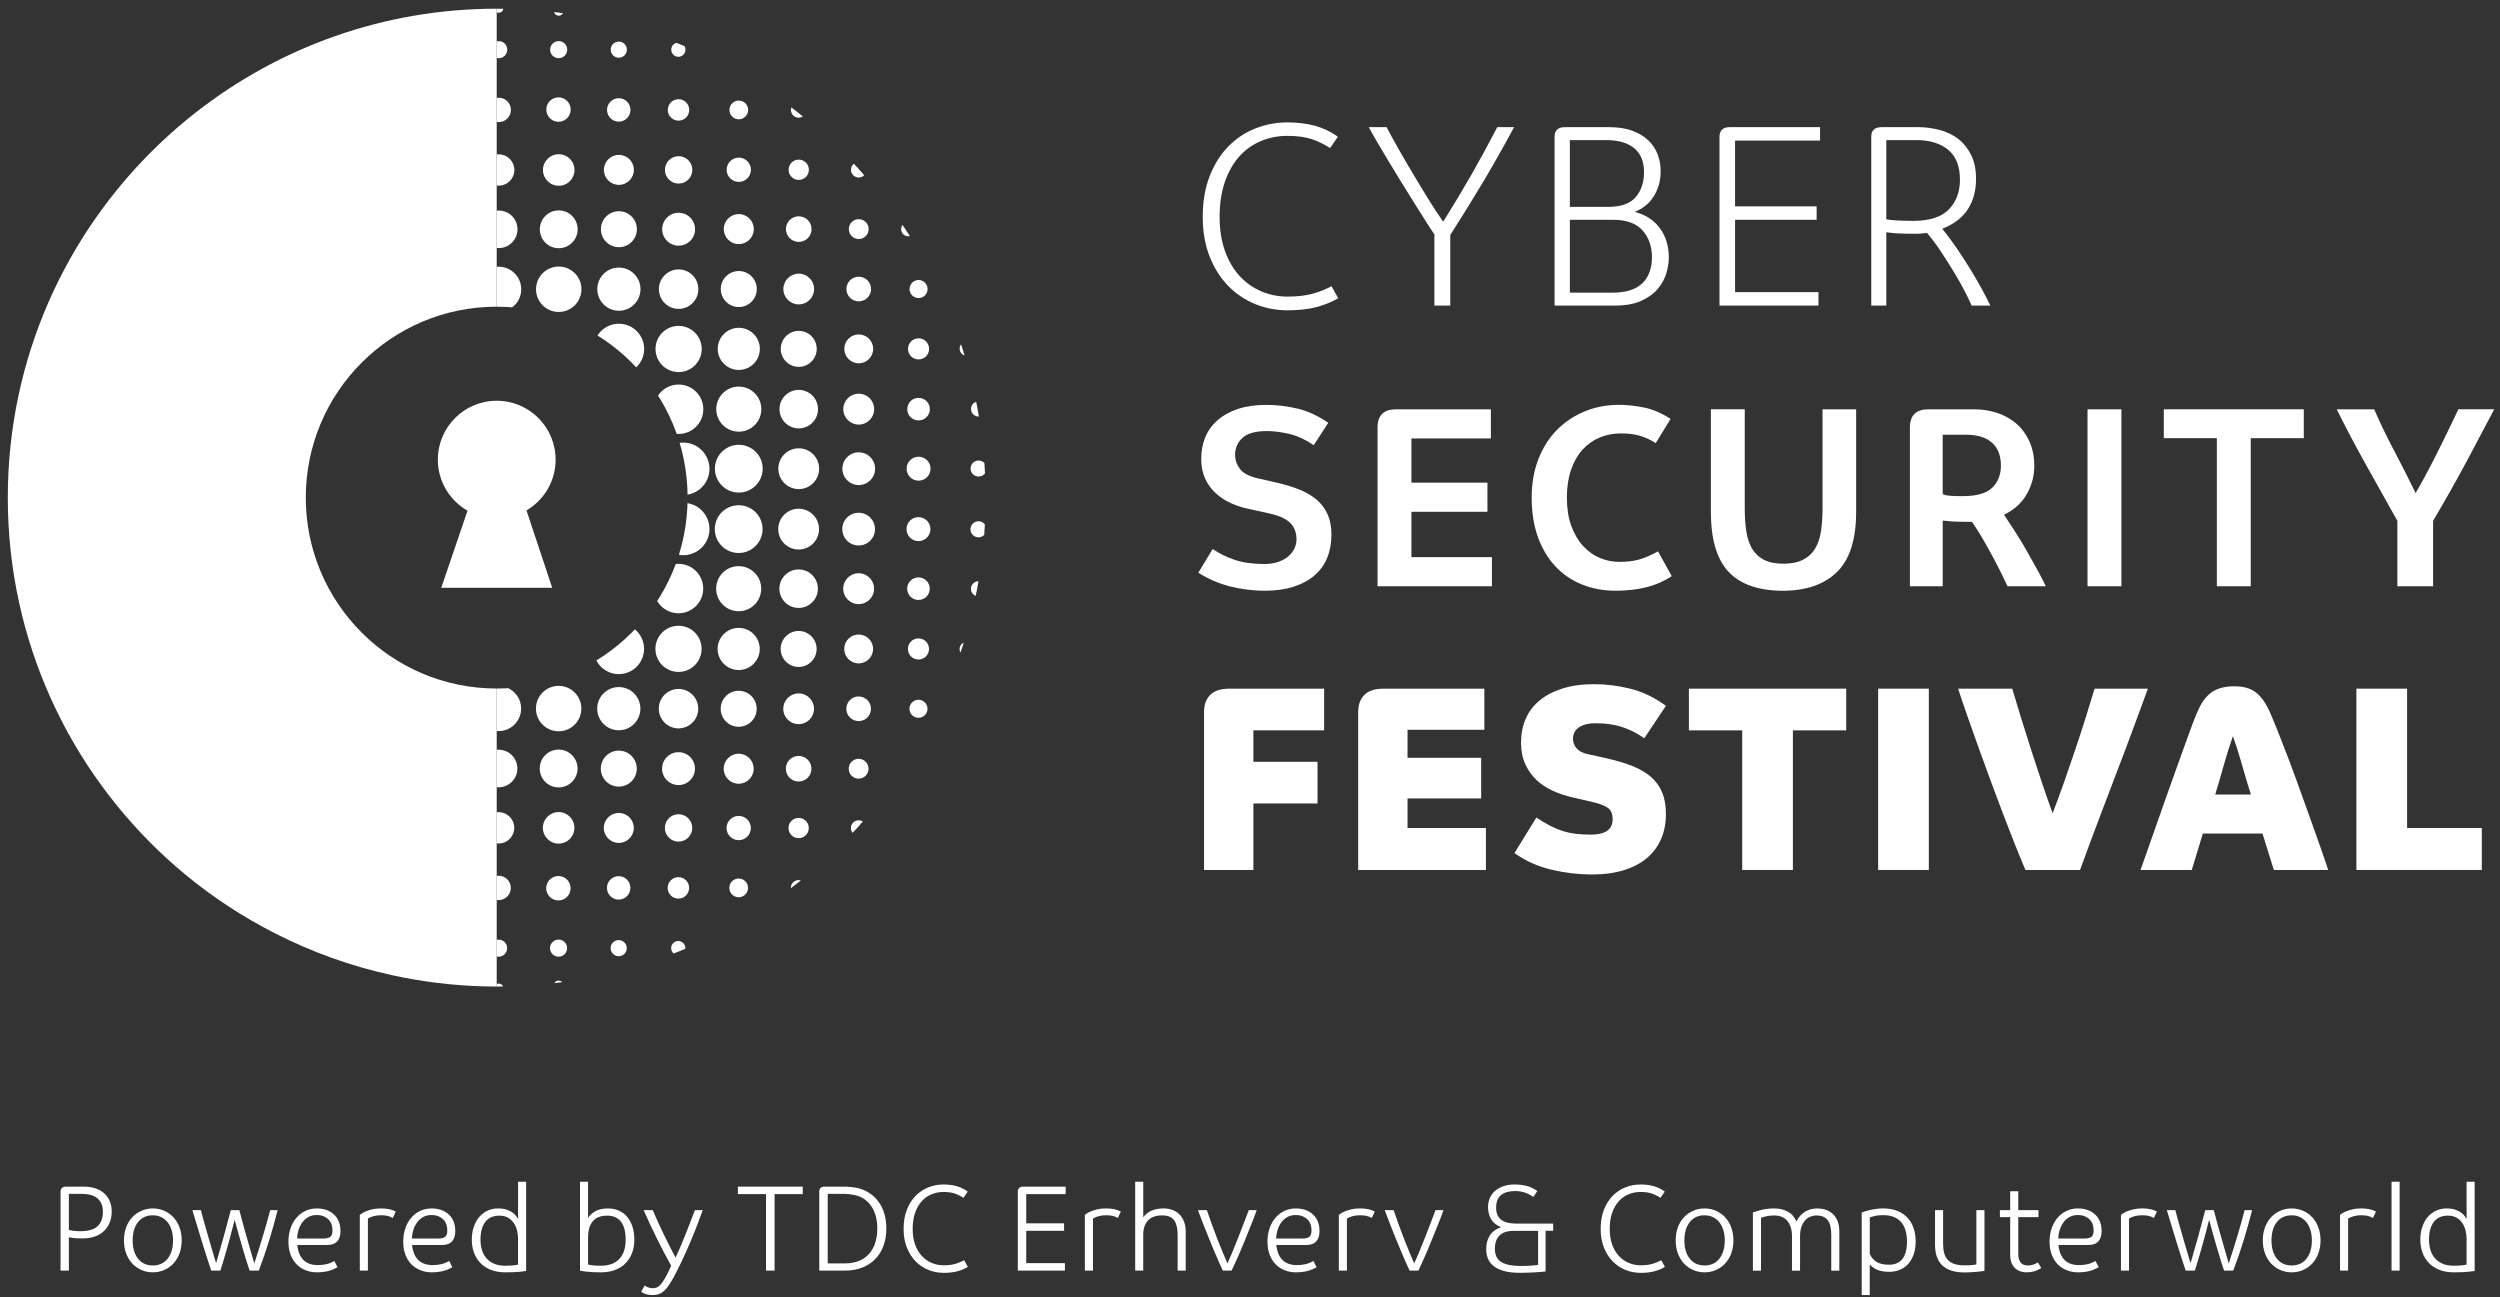 <?xml version="1.0" encoding="UTF-8"?>
<svg id="Layer_4" xmlns="http://www.w3.org/2000/svg" xmlns:xlink="http://www.w3.org/1999/xlink" version="1.1" viewBox="0 0 156.756 81.354">
  <rect x="0" y="0" width="156.756" height="81.354" fill="#333333" stroke="none"/>
  <!-- Generator: Adobe Illustrator 29.1.0, SVG Export Plug-In . SVG Version: 2.1.0 Build 142)  -->
  <defs>
    <style>
      .st0 {
        fill: none;
      }

      .st1 {
        fill: #fff;
      }

      .st2 {
        clip-path: url(#clippath);
      }
    </style>
    <clipPath id="clippath">
      <path class="st0" d="M53.838,10.589c-.33-.363-.668-.718-1.015-1.065-1.387-1.387-2.906-2.641-4.537-3.743-.408-.275-.822-.541-1.244-.797-.843-.512-1.712-.985-2.606-1.415-.447-.215-.899-.42-1.358-.614-1.047-.443-2.127-.822-3.23-1.148-1.311-.388-2.656-.697-4.035-.908-1.522-.232-3.081-.353-4.669-.353v18.685c6.611,0,11.971,5.36,11.971,11.971s-5.359,11.971-11.971,11.971v18.686c5.82,0,11.261-1.622,15.896-4.438.421-.256.836-.522,1.244-.797.815-.551,1.603-1.14,2.36-1.765,1.136-.937,2.202-1.954,3.192-3.043,4.948-5.444,7.964-12.676,7.964-20.613s-3.016-15.169-7.964-20.613Z"/>
    </clipPath>
  </defs>
  <g>
    <path class="st1" d="M80.726,7.675c-.703,0-1.382.129-2.021.383-.636.253-1.206.634-1.693,1.131-.486.497-.878,1.122-1.165,1.859-.288.738-.433,1.597-.433,2.552,0,.922.145,1.759.432,2.485.288.726.68,1.346,1.166,1.842.486.497,1.056.881,1.694,1.14.638.259,1.318.391,2.02.391.718,0,1.343-.071,1.858-.212.485-.133.931-.317,1.325-.546l-.418-.752c-.39.204-.794.363-1.204.474-.435.117-.961.176-1.561.176-.572,0-1.123-.111-1.638-.329-.516-.218-.973-.543-1.361-.964-.386-.42-.695-.947-.918-1.567-.223-.617-.336-1.337-.336-2.138,0-.834.113-1.578.336-2.212.223-.637.529-1.173.909-1.592.381-.42.837-.742,1.354-.956.515-.213,1.071-.321,1.653-.321.613,0,1.132.071,1.542.211.383.131.763.317,1.134.553l.488-.711c-.435-.31-.907-.538-1.406-.676-.525-.146-1.116-.221-1.757-.221Z"/>
    <path class="st1" d="M89.943,19.161h.993v-4.427l.013-.02c.729-1.138,1.433-2.276,2.092-3.382.645-1.084,1.282-2.213,1.894-3.359h-1.053c-.52,1.005-1.059,1.996-1.601,2.946-.555.97-1.135,1.937-1.723,2.874l-.066.105-.072-.101c-.246-.347-.528-.777-.838-1.278-.314-.506-.637-1.038-.961-1.582-.335-.563-.653-1.109-.944-1.624-.291-.513-.537-.963-.732-1.34h-1.119c.131.246.292.532.479.852.221.374.458.775.712,1.199.253.424.518.86.793,1.307.276.446.543.877.803,1.29.26.413.502.8.728,1.158.22.349.417.652.586.899l.014.021v4.461Z"/>
    <path class="st1" d="M97.474,19.161h3.773c.658,0,1.212-.098,1.646-.291.434-.193.783-.441,1.039-.739.254-.298.439-.628.546-.98.107-.357.162-.7.162-1.018,0-.3-.038-.597-.113-.881-.075-.283-.192-.551-.346-.796-.155-.244-.357-.466-.601-.658-.247-.192-.539-.343-.87-.45l-.199-.064.19-.089c.18-.085.358-.201.529-.344.169-.143.322-.321.455-.528.134-.207.241-.446.322-.708.08-.26.12-.561.12-.894,0-.352-.061-.698-.184-1.031-.123-.329-.314-.622-.569-.871-.254-.25-.589-.455-.997-.611-.408-.156-.905-.235-1.477-.235h-2.796c-.211,0-.365.052-.472.158-.106.106-.157.244-.157.421v10.609ZM101.099,18.35h-2.665v-4.568h2.714c.837,0,1.459.227,1.85.674.387.444.583,1.002.583,1.66,0,.715-.207,1.272-.613,1.657-.406.383-1.035.578-1.869.578ZM100.85,12.972h-2.416v-4.187h2.283c.743,0,1.33.167,1.74.498.416.335.627.842.627,1.504,0,.647-.177,1.177-.525,1.577-.352.404-.928.608-1.71.608Z"/>
    <path class="st1" d="M107.817,19.161h6.206v-.844h-5.23v-4.535h5.114v-.844h-5.114v-4.121h5.329v-.844h-5.676c-.211,0-.365.052-.472.158-.106.106-.157.244-.157.421v10.609Z"/>
    <path class="st1" d="M123.627,19.161h1.172c-.13-.274-.294-.594-.497-.971-.22-.408-.47-.841-.743-1.287-.274-.448-.56-.889-.849-1.312-.289-.423-.578-.814-.857-1.162l-.069-.086.102-.042c.676-.279,1.185-.683,1.516-1.201.333-.519.501-1.153.501-1.884,0-.579-.102-1.082-.306-1.494-.204-.411-.474-.75-.804-1.006-.332-.256-.723-.447-1.163-.565-.444-.119-.904-.179-1.368-.179h-2.268c-.23,0-.399.053-.504.158-.106.106-.157.244-.157.421v10.609h.943v-4.597l.095.013c.148.021.346.04.606.057.249.016.654.025,1.204.025.17,0,.373-.016.6-.049l.045-.006.03.035c.297.352.595.753.882,1.191.289.44.562.872.813,1.285.255.424.479.824.664,1.189.172.339.311.627.412.857ZM119.965,13.849c-.368,0-.704-.008-.998-.025-.293-.017-.496-.037-.623-.06l-.068-.012v-4.967h1.904c.809,0,1.47.201,1.963.597.498.401.751,1.035.751,1.885,0,.758-.234,1.385-.694,1.861-.461.478-1.213.721-2.236.721Z"/>
    <path class="st1" d="M75.138,35.911c.604.384,1.256.667,1.941.845.729.189,1.478.285,2.224.285.687,0,1.303-.087,1.827-.258.521-.17.962-.412,1.309-.717.346-.303.61-.673.782-1.099.175-.427.263-.913.263-1.446,0-.475-.077-.894-.228-1.244-.152-.35-.371-.654-.652-.903-.284-.253-.634-.468-1.038-.638-.407-.171-.868-.319-1.368-.44l-1.306-.298c-.569-.13-.944-.326-1.148-.598-.199-.265-.301-.566-.301-.893,0-.425.161-.783.476-1.063.311-.276.821-.415,1.515-.415.441,0,.926.062,1.44.186.485.116.989.351,1.501.701l.909-1.407c-.63-.432-1.266-.728-1.888-.879-1.351-.329-2.78-.324-3.78.013-.504.17-.934.408-1.278.71-.34.3-.598.658-.765,1.065-.168.412-.254.868-.254,1.354,0,.474.085.894.252,1.249.167.357.39.663.663.908.275.249.583.453.916.606.338.156.682.272,1.023.347l1.424.314c.585.127,1.016.32,1.281.573.276.262.416.616.416,1.051,0,.196-.043.388-.129.571-.085.183-.214.349-.383.493-.167.143-.379.26-.632.348-.251.088-.547.132-.88.132-.72,0-1.347-.089-1.865-.264-.473-.159-.933-.385-1.369-.672l-.898,1.483Z"/>
    <path class="st1" d="M86.375,36.759h7.172v-1.826h-5.048v-2.841h4.767v-1.826h-4.767v-2.775h4.982v-1.826h-5.953c-.38,0-.67.095-.864.284-.192.187-.289.48-.289.87v9.941Z"/>
    <path class="st1" d="M101.53,25.384c-.773,0-1.502.138-2.166.412-.665.274-1.251.664-1.741,1.161-.491.496-.882,1.113-1.162,1.831-.279.719-.421,1.532-.421,2.416,0,.939.137,1.783.405,2.509.268.725.643,1.341,1.112,1.831.47.491,1.03.867,1.665,1.117.638.252,1.341.379,2.092.379.723,0,1.39-.079,1.984-.235.548-.144,1.06-.373,1.525-.68l-.863-1.556c-.193.106-.375.199-.544.276-.209.096-.416.174-.615.231-.197.057-.402.097-.61.12-.205.023-.427.034-.66.034-.414,0-.821-.082-1.212-.243-.391-.161-.747-.415-1.057-.754-.309-.337-.558-.762-.74-1.262-.182-.498-.274-1.093-.274-1.768,0-.652.086-1.235.256-1.733.169-.499.409-.925.714-1.264.305-.34.669-.599,1.084-.772.413-.172.86-.259,1.327-.259.223,0,.434.012.628.034.195.023.383.06.56.112.176.051.359.121.541.207.145.068.3.153.461.255l.932-1.519c-.573-.366-1.131-.605-1.66-.71-.574-.114-1.1-.171-1.561-.171Z"/>
    <path class="st1" d="M107.276,25.665v6.433c0,1.72.377,2.988,1.122,3.769.74.779,1.881,1.174,3.392,1.174,1.457,0,2.599-.396,3.395-1.177.796-.78,1.2-2.047,1.2-3.766v-6.433h-2.108v6.184c0,.529-.031,1.012-.093,1.435-.062.428-.185.798-.365,1.101-.184.309-.443.549-.768.714-.321.164-.735.247-1.229.247s-.906-.083-1.222-.248c-.319-.165-.572-.406-.751-.715-.173-.301-.294-.672-.357-1.1-.06-.418-.092-.901-.092-1.435v-6.184h-2.125Z"/>
    <path class="st1" d="M125.878,36.759h2.397c-.121-.262-.273-.562-.455-.897-.232-.424-.472-.854-.719-1.289-.24-.422-.489-.835-.741-1.227-.248-.384-.454-.698-.618-.94l-.086-.127.136-.072c.58-.305,1.023-.732,1.318-1.268.296-.541.446-1.12.446-1.721,0-.572-.101-1.087-.303-1.532-.2-.443-.473-.817-.808-1.112-.338-.295-.74-.523-1.195-.676-.459-.155-.951-.233-1.462-.233h-2.88c-.38,0-.67.095-.864.284-.192.187-.289.48-.289.87v9.941h2.058v-4.12l.152.016c.316.033.582.052.792.057.214.006.486.008.816.008h.071l.042.058c.207.295.43.646.66,1.045.227.394.445.786.656,1.179.222.417.404.773.556,1.09.137.282.244.504.32.666ZM123.076,31.11c-.374,0-.64-.008-.816-.025-.249-.024-.328-.05-.371-.072l-.077-.038v-3.715h1.478c.694,0,1.234.165,1.604.489.377.329.569.817.569,1.452,0,.555-.181,1.016-.538,1.372-.356.356-.978.537-1.851.537Z"/>
    <path class="st1" d="M130.893,36.759h2.124v-11.094h-2.124v11.094Z"/>
    <path class="st1" d="M139.002,36.759h2.125v-9.285h3.326v-1.81h-8.777v1.81h3.326v9.285Z"/>
    <path class="st1" d="M150.321,36.759h2.24v-4.104l.019-.033c.736-1.241,1.445-2.498,2.108-3.735.624-1.166,1.193-2.24,1.707-3.223h-2.249c-.037.081-.109.232-.247.518l-.645,1.333c-.253.523-.532,1.078-.829,1.65-.298.573-.578,1.087-.831,1.528l-.129.226-.114-.234c-.389-.798-.811-1.629-1.256-2.47-.437-.825-.849-1.682-1.226-2.55h-2.352c.534,1.072,1.103,2.155,1.694,3.221.635,1.148,1.333,2.394,2.092,3.739l.018.032v4.102Z"/>
    <path class="st1" d="M75.497,54.55v-9.913c0-.453.129-.808.389-1.068.259-.259.664-.389,1.216-.389h5.924v2.615h-4.435v1.97h4.021v2.615h-4.021v4.17h-3.095Z"/>
    <path class="st1" d="M85.162,54.55v-9.913c0-.453.129-.808.389-1.068.259-.259.664-.389,1.216-.389h6.305v2.582h-4.816v1.754h4.617v2.549h-4.617v1.854h4.915v2.631h-8.01Z"/>
    <path class="st1" d="M99.809,54.832c-.828,0-1.667-.099-2.516-.298-.85-.198-1.628-.546-2.334-1.042l1.374-2.234c.309.21.598.384.868.521.27.138.539.248.803.331.265.082.539.141.82.173.281.033.587.05.918.05.916,0,1.374-.32,1.374-.96,0-.342-.102-.582-.306-.72-.205-.137-.488-.251-.852-.339l-1.358-.315c-.43-.099-.842-.237-1.233-.414-.392-.176-.734-.402-1.026-.679-.293-.275-.527-.607-.704-.993-.177-.386-.265-.838-.265-1.357,0-.54.097-1.034.29-1.481.193-.447.483-.83.868-1.15.387-.32.866-.571,1.441-.753.573-.182,1.235-.273,1.986-.273.739,0,1.492.094,2.258.281.767.188,1.515.546,2.243,1.076l-1.358,2.036c-.331-.232-.653-.414-.968-.546s-.608-.226-.877-.281c-.27-.055-.514-.088-.728-.1-.215-.011-.394-.016-.538-.016-.387,0-.71.082-.969.248-.26.166-.389.408-.389.728,0,.221.074.42.223.596.15.177.384.298.704.364l1.258.281c.584.133,1.102.29,1.555.472s.833.405,1.142.67c.309.265.543.587.704.968.159.381.24.836.24,1.365,0,.574-.099,1.093-.298,1.556-.198.463-.49.86-.877,1.192-.386.331-.868.587-1.448.769-.579.182-1.255.273-2.027.273Z"/>
    <path class="st1" d="M109.241,54.55v-8.755h-3.343v-2.615h9.864v2.615h-3.343v8.755h-3.177Z"/>
    <path class="st1" d="M117.765,54.55v-11.37h3.177v11.37h-3.177Z"/>
    <path class="st1" d="M126.999,54.55c-.187-.441-.403-.965-.645-1.572s-.496-1.258-.761-1.953c-.265-.696-.532-1.409-.803-2.144-.27-.733-.53-1.448-.778-2.143s-.481-1.349-.695-1.961c-.215-.613-.394-1.145-.538-1.597h3.392c.166.563.353,1.184.564,1.862.209.679.427,1.368.653,2.069.226.701.453,1.388.679,2.061s.439,1.28.637,1.82c.244-.629.483-1.283.721-1.961.237-.679.469-1.352.695-2.019s.441-1.326.645-1.978c.204-.651.394-1.269.571-1.854h3.342c-.165.442-.361.974-.587,1.597s-.472,1.285-.736,1.986c-.265.701-.541,1.426-.828,2.176-.288.75-.56,1.47-.82,2.16-.259.69-.502,1.335-.728,1.936-.226.602-.411,1.107-.554,1.514h-3.426Z"/>
    <path class="st1" d="M134.216,54.55c.232-.651.469-1.324.712-2.019.242-.695.482-1.379.72-2.052.237-.673.469-1.324.695-1.953s.433-1.205.621-1.729.356-.985.504-1.382c.15-.398.274-.701.373-.91.221-.497.504-.866.852-1.109.348-.243.813-.364,1.399-.364.552,0,.987.116,1.307.347s.607.607.861,1.125c.143.32.329.761.555,1.324.225.562.465,1.18.72,1.853.253.673.51,1.374.769,2.102.26.728.505,1.412.737,2.052s.43,1.202.596,1.688c.165.486.281.827.347,1.026h-3.409l-.712-2.284h-3.74l-.695,2.284h-3.211ZM138.9,49.817h2.235c-.199-.629-.384-1.249-.555-1.862s-.361-1.211-.571-1.796c-.209.596-.4,1.2-.571,1.812-.171.612-.35,1.227-.538,1.845Z"/>
    <path class="st1" d="M147.753,54.55v-11.37h3.177v8.739h4.684v2.631h-7.861Z"/>
  </g>
  <g>
    <path class="st1" d="M3.797,79.67v-4.958c0-.092.028-.166.084-.223.056-.056.143-.084.261-.084h1.128c.23,0,.45.031.66.092s.394.156.552.284.285.29.38.487.142.431.142.702c0,.256-.042.486-.127.691-.084.204-.204.381-.36.529-.156.149-.345.262-.568.342s-.475.119-.756.119c-.276,0-.48-.009-.61-.027s-.219-.032-.265-.042v2.088h-.521ZM5.04,77.199c.502,0,.862-.105,1.082-.315.22-.21.33-.512.33-.906,0-.2-.032-.37-.096-.51-.064-.141-.155-.257-.272-.349-.118-.092-.257-.159-.419-.2s-.342-.061-.541-.061h-.806v2.264c.051.015.14.032.265.05.125.018.277.027.457.027Z"/>
    <path class="st1" d="M9.583,79.778c-.261,0-.503-.05-.725-.15-.223-.1-.414-.238-.576-.414-.161-.176-.286-.388-.376-.633-.089-.246-.134-.514-.134-.806s.045-.56.134-.806c.089-.245.215-.457.376-.633.162-.176.353-.315.576-.414.222-.1.464-.15.725-.15s.503.05.725.15c.223.1.414.238.575.414s.287.388.376.633c.089.246.134.514.134.806s-.045.56-.134.806c-.089.245-.215.457-.376.633s-.353.315-.575.414c-.223.1-.464.15-.725.15ZM9.583,79.348c.394,0,.703-.142.929-.426.225-.284.338-.666.338-1.147,0-.24-.031-.458-.092-.652-.062-.194-.147-.359-.257-.495-.11-.136-.243-.241-.399-.315s-.329-.111-.518-.111c-.394,0-.703.142-.928.426-.225.284-.338.666-.338,1.147s.112.863.338,1.147c.225.284.534.426.928.426Z"/>
    <path class="st1" d="M13.244,79.67c-.072-.21-.149-.446-.234-.71-.085-.263-.169-.531-.253-.802s-.166-.537-.246-.798-.151-.496-.215-.706c-.064-.21-.117-.384-.157-.522-.041-.138-.066-.222-.077-.253h.537c.016.077.046.2.092.368.046.169.1.361.161.576.062.215.127.442.196.683.069.241.135.471.2.691.064.22.123.42.176.598.054.179.096.315.127.407.138-.465.285-.979.441-1.539.156-.56.316-1.155.48-1.784h.537c.056.23.124.487.203.771.079.284.161.575.245.875.085.299.169.595.253.887.085.291.163.56.234.806.087-.261.175-.533.264-.817s.178-.57.265-.859c.087-.289.17-.574.249-.856s.152-.55.218-.806h.468c-.143.573-.315,1.187-.514,1.842-.199.655-.422,1.305-.668,1.949h-.575c-.046-.133-.109-.325-.188-.575-.08-.251-.163-.526-.249-.825-.087-.299-.176-.607-.265-.925-.089-.317-.168-.606-.234-.867-.072.287-.15.587-.234.902-.085.315-.168.618-.249.91-.082.292-.16.559-.234.802-.074.243-.134.436-.18.579h-.576Z"/>
    <path class="st1" d="M19.866,79.778c-.245,0-.477-.042-.694-.127-.217-.084-.407-.207-.568-.368s-.287-.362-.38-.603c-.093-.24-.139-.514-.139-.821,0-.317.046-.605.139-.863.092-.258.218-.478.38-.66.161-.181.349-.321.564-.418.215-.097.442-.146.683-.146.45,0,.812.125,1.086.376.274.251.411.601.411,1.051,0,.276-.069.49-.207.641s-.355.226-.652.226h-1.85c.092.839.524,1.259,1.297,1.259.179,0,.356-.019.53-.058.173-.039.34-.106.498-.203l.2.391c-.189.113-.388.195-.595.246s-.441.077-.702.077ZM18.631,77.66h1.635c.189,0,.334-.033.434-.1.1-.066.149-.207.149-.422,0-.123-.019-.242-.057-.357s-.099-.216-.18-.303c-.082-.087-.186-.157-.311-.211s-.275-.081-.449-.081c-.195,0-.366.041-.514.123s-.274.192-.376.33c-.103.138-.182.295-.238.472-.056.176-.087.359-.092.549Z"/>
    <path class="st1" d="M22.561,79.67v-3.492c.01-.01.046-.037.108-.081.061-.043.148-.089.261-.138.112-.048.248-.092.407-.13.158-.039.343-.058.552-.058.389,0,.699.066.929.199l-.192.399c-.128-.071-.248-.118-.361-.138-.112-.02-.235-.031-.368-.031-.184,0-.344.019-.48.058-.135.039-.252.088-.349.15v3.262h-.506Z"/>
    <path class="st1" d="M27.065,79.778c-.245,0-.477-.042-.694-.127-.217-.084-.407-.207-.568-.368s-.287-.362-.38-.603c-.093-.24-.139-.514-.139-.821,0-.317.046-.605.139-.863.092-.258.218-.478.38-.66.161-.181.349-.321.564-.418.215-.097.442-.146.683-.146.45,0,.812.125,1.086.376.274.251.411.601.411,1.051,0,.276-.069.49-.207.641s-.355.226-.652.226h-1.85c.092.839.524,1.259,1.297,1.259.179,0,.356-.019.53-.058.173-.039.34-.106.498-.203l.2.391c-.189.113-.388.195-.595.246s-.441.077-.702.077ZM25.83,77.66h1.635c.189,0,.334-.033.434-.1.1-.066.149-.207.149-.422,0-.123-.019-.242-.057-.357s-.099-.216-.18-.303c-.082-.087-.186-.157-.311-.211s-.275-.081-.449-.081c-.195,0-.366.041-.514.123s-.274.192-.376.33c-.103.138-.182.295-.238.472-.056.176-.087.359-.092.549Z"/>
    <path class="st1" d="M31.685,79.778c-.348,0-.652-.052-.913-.157-.261-.105-.48-.249-.656-.434-.176-.184-.309-.4-.399-.649s-.134-.516-.134-.802c0-.302.042-.574.127-.817.084-.243.199-.449.345-.618.146-.169.319-.299.518-.391.2-.092.415-.138.645-.138.22,0,.405.025.556.077.151.051.274.113.368.184.095.072.169.145.223.219s.093.134.119.18v-2.333h.506v5.595c-.02.005-.143.02-.368.046-.225.025-.537.038-.936.038ZM31.67,79.363c.255,0,.445-.009.567-.027.123-.018.205-.032.246-.042v-1.635c0-.169-.022-.339-.065-.51-.043-.171-.111-.326-.203-.464-.092-.138-.212-.249-.36-.334-.149-.084-.33-.127-.545-.127-.389,0-.683.132-.883.395-.2.264-.299.636-.299,1.117,0,.23.031.445.092.645.062.2.156.372.284.518.128.146.289.26.484.342.194.082.422.123.683.123Z"/>
    <path class="st1" d="M37.671,79.778c-.399,0-.711-.015-.936-.046-.225-.031-.348-.049-.368-.054v-5.579h.506v2.279c.092-.164.242-.306.449-.426.207-.12.472-.18.794-.18.251,0,.477.043.679.13.202.087.376.215.521.384.146.169.259.375.338.618s.119.521.119.833c0,.291-.044.562-.134.81-.09.248-.223.464-.399.648s-.397.328-.66.43-.566.153-.91.153ZM37.687,79.363c.266,0,.496-.04.691-.119s.355-.192.483-.338.222-.317.281-.514c.058-.197.088-.416.088-.656,0-.507-.099-.885-.296-1.136-.197-.251-.485-.376-.863-.376-.399,0-.699.116-.898.349-.199.233-.299.567-.299,1.002v1.719c.072.015.169.031.292.046.123.015.297.023.522.023Z"/>
    <path class="st1" d="M40.918,81.205c-.149,0-.283-.018-.403-.054-.12-.036-.224-.087-.311-.154l.215-.391c.169.112.335.169.499.169.092,0,.176-.014.253-.042.077-.028.155-.084.234-.169.079-.084.165-.203.257-.357s.197-.356.315-.606l.108-.238c-.307-.547-.605-1.114-.895-1.7-.289-.586-.566-1.18-.832-1.784h.568c.225.522.457,1.028.694,1.52.238.491.485.977.741,1.458.087-.184.183-.399.287-.645.105-.245.211-.503.319-.771.108-.269.214-.539.319-.81s.201-.522.288-.752h.491c-.118.333-.248.682-.391,1.048s-.294.733-.453,1.101-.321.728-.487,1.078c-.166.35-.329.674-.487.971-.118.215-.228.395-.33.541s-.204.262-.307.349c-.103.087-.209.148-.319.184-.11.036-.234.054-.372.054Z"/>
    <path class="st1" d="M48.032,79.67v-4.797h-1.765v-.468h4.067v.468h-1.766v4.797h-.537Z"/>
    <path class="st1" d="M51.37,79.67v-4.958c0-.092.026-.166.077-.223.051-.056.131-.084.238-.084h1.243c.138,0,.28.008.426.023.146.015.283.036.411.061.266.062.51.164.733.307.223.143.414.323.575.537.161.215.285.464.372.748.087.284.131.6.131.948,0,.399-.06.761-.18,1.086s-.293.603-.518.833c-.225.23-.496.408-.813.533-.317.125-.673.188-1.067.188h-1.627ZM51.9,79.218h1.059c.338,0,.634-.051.89-.153.256-.102.469-.249.641-.441.172-.192.301-.422.388-.691.087-.269.131-.572.131-.91,0-.286-.033-.547-.1-.783-.067-.235-.161-.441-.284-.618-.123-.177-.268-.323-.437-.438-.169-.115-.355-.196-.56-.242-.256-.056-.502-.084-.737-.084h-.99v4.359Z"/>
    <path class="st1" d="M59.159,79.809c-.332,0-.65-.061-.951-.184-.302-.123-.568-.302-.798-.537s-.413-.524-.549-.867c-.136-.343-.203-.732-.203-1.166,0-.45.067-.849.203-1.197.135-.348.319-.639.549-.875.23-.235.496-.413.798-.533.301-.12.619-.18.951-.18.302,0,.577.035.825.104.248.069.48.183.695.342l-.269.391c-.179-.118-.362-.208-.549-.272-.187-.064-.421-.096-.702-.096-.266,0-.517.049-.752.146-.235.097-.44.242-.613.434-.174.192-.313.434-.415.725-.102.292-.153.629-.153,1.013,0,.368.051.695.153.979.102.284.242.522.419.714.176.192.382.338.618.437.235.1.483.15.744.15.276,0,.514-.027.714-.081.199-.054.393-.132.583-.234l.23.414c-.194.118-.413.21-.656.276-.243.067-.533.1-.871.1Z"/>
    <path class="st1" d="M63.818,79.67v-4.958c0-.092.028-.166.085-.223.056-.056.138-.084.245-.084h2.671v.468h-2.471v1.834h2.372v.468h-2.372v2.026h2.425v.468h-2.954Z"/>
    <path class="st1" d="M68.024,79.67v-3.492c.01-.01.046-.037.108-.081.061-.043.148-.089.261-.138.112-.048.248-.092.407-.13.158-.039.343-.058.552-.058.389,0,.699.066.929.199l-.192.399c-.128-.071-.248-.118-.361-.138-.112-.02-.235-.031-.368-.031-.184,0-.344.019-.48.058-.135.039-.252.088-.349.15v3.262h-.506Z"/>
    <path class="st1" d="M71.179,79.67v-5.572h.506v2.226c.154-.204.339-.348.556-.43.218-.082.459-.123.725-.123.2,0,.384.032.552.096.169.064.315.157.438.28.123.123.218.275.287.457.069.181.104.387.104.618v2.448h-.507v-2.256c0-.384-.07-.68-.211-.89-.141-.21-.392-.315-.756-.315-.41,0-.71.11-.901.33-.192.22-.288.509-.288.867v2.264h-.506Z"/>
    <path class="st1" d="M76.673,79.67c-.066-.143-.147-.321-.242-.533-.095-.212-.193-.441-.296-.687-.102-.245-.206-.496-.31-.752-.105-.256-.203-.501-.296-.737s-.174-.448-.246-.637-.128-.338-.169-.445h.56c.102.307.211.617.326.929.116.312.229.614.342.906.113.291.223.565.33.821s.204.483.292.683c.087-.184.189-.418.307-.702s.238-.583.361-.898c.123-.315.243-.626.361-.932.117-.307.219-.576.307-.806h.499c-.046.138-.11.312-.192.522-.082.21-.172.435-.269.675-.097.241-.199.49-.303.748-.105.259-.208.504-.307.737s-.194.446-.284.641c-.09.195-.163.351-.219.468h-.552Z"/>
    <path class="st1" d="M81.254,79.778c-.245,0-.477-.042-.694-.127-.217-.084-.407-.207-.568-.368s-.287-.362-.38-.603c-.093-.24-.139-.514-.139-.821,0-.317.046-.605.139-.863.092-.258.218-.478.38-.66.161-.181.349-.321.564-.418.215-.097.442-.146.683-.146.45,0,.812.125,1.086.376.274.251.411.601.411,1.051,0,.276-.069.49-.207.641s-.355.226-.652.226h-1.85c.092.839.524,1.259,1.297,1.259.179,0,.356-.019.53-.058.173-.039.34-.106.498-.203l.2.391c-.189.113-.388.195-.595.246s-.441.077-.702.077ZM80.018,77.66h1.635c.189,0,.334-.033.434-.1.1-.066.149-.207.149-.422,0-.123-.019-.242-.057-.357s-.099-.216-.18-.303c-.082-.087-.186-.157-.311-.211s-.275-.081-.449-.081c-.195,0-.366.041-.514.123s-.274.192-.376.33c-.103.138-.182.295-.238.472-.056.176-.087.359-.092.549Z"/>
    <path class="st1" d="M83.948,79.67v-3.492c.01-.01.046-.037.108-.081.061-.043.148-.089.261-.138.112-.048.248-.092.407-.13.158-.039.343-.058.552-.058.389,0,.699.066.929.199l-.192.399c-.128-.071-.248-.118-.361-.138-.112-.02-.235-.031-.368-.031-.184,0-.344.019-.48.058-.135.039-.252.088-.349.15v3.262h-.506Z"/>
    <path class="st1" d="M88.384,79.67c-.066-.143-.147-.321-.242-.533-.095-.212-.193-.441-.296-.687-.102-.245-.206-.496-.31-.752-.105-.256-.203-.501-.296-.737s-.174-.448-.246-.637-.128-.338-.169-.445h.56c.102.307.211.617.326.929.116.312.229.614.342.906.113.291.223.565.33.821s.204.483.292.683c.087-.184.189-.418.307-.702s.238-.583.361-.898c.123-.315.243-.626.361-.932.117-.307.219-.576.307-.806h.499c-.046.138-.11.312-.192.522-.082.21-.172.435-.269.675-.097.241-.199.49-.303.748-.105.259-.208.504-.307.737s-.194.446-.284.641c-.09.195-.163.351-.219.468h-.552Z"/>
    <path class="st1" d="M95.314,79.809c-.41,0-.75-.039-1.021-.115-.271-.077-.489-.183-.653-.319s-.28-.293-.349-.473c-.069-.179-.103-.371-.103-.576,0-.313.069-.588.207-.826s.376-.422.714-.55c-.297-.133-.505-.308-.626-.525-.12-.217-.18-.464-.18-.739,0-.199.037-.386.111-.559.074-.174.182-.323.323-.448.14-.125.314-.225.521-.299s.444-.111.71-.111c.251,0,.498.029.741.088s.472.168.687.326l-.253.368c-.184-.133-.371-.228-.56-.284-.189-.056-.381-.085-.575-.085-.378,0-.673.082-.882.246-.21.164-.315.43-.315.798,0,.194.032.355.096.483.064.128.154.23.269.307s.251.13.407.161c.156.031.328.046.518.046h2.287v.453h-.476v2.548c-.046.005-.117.013-.215.023-.097.01-.216.019-.357.027s-.298.015-.472.023-.358.012-.552.012ZM95.337,79.379c.261,0,.492-.007.694-.023.202-.015.339-.031.411-.046v-2.133h-1.543c-.378,0-.668.095-.867.284-.199.19-.299.468-.299.837,0,.399.137.679.411.84.274.161.672.242,1.194.242Z"/>
    <path class="st1" d="M102.866,79.809c-.332,0-.65-.061-.951-.184-.302-.123-.568-.302-.798-.537s-.413-.524-.549-.867c-.136-.343-.203-.732-.203-1.166,0-.45.067-.849.203-1.197.135-.348.319-.639.549-.875.23-.235.496-.413.798-.533.301-.12.619-.18.951-.18.302,0,.577.035.825.104.248.069.48.183.695.342l-.269.391c-.179-.118-.362-.208-.549-.272-.187-.064-.421-.096-.702-.096-.266,0-.517.049-.752.146-.235.097-.44.242-.613.434-.174.192-.313.434-.415.725-.102.292-.153.629-.153,1.013,0,.368.051.695.153.979.102.284.242.522.419.714.176.192.382.338.618.437.235.1.483.15.744.15.276,0,.514-.027.714-.081.199-.054.393-.132.583-.234l.23.414c-.194.118-.413.21-.656.276-.243.067-.533.1-.871.1Z"/>
    <path class="st1" d="M106.88,79.778c-.261,0-.503-.05-.725-.15-.223-.1-.414-.238-.576-.414-.161-.176-.286-.388-.376-.633-.089-.246-.134-.514-.134-.806s.045-.56.134-.806c.089-.245.215-.457.376-.633.162-.176.353-.315.576-.414.222-.1.464-.15.725-.15s.503.05.725.15c.223.1.414.238.575.414s.287.388.376.633c.089.246.134.514.134.806s-.045.56-.134.806c-.089.245-.215.457-.376.633s-.353.315-.575.414c-.223.1-.464.15-.725.15ZM106.88,79.348c.394,0,.703-.142.929-.426.225-.284.338-.666.338-1.147,0-.24-.031-.458-.092-.652-.062-.194-.147-.359-.257-.495-.11-.136-.243-.241-.399-.315s-.329-.111-.518-.111c-.394,0-.703.142-.928.426-.225.284-.338.666-.338,1.147s.112.863.338,1.147c.225.284.534.426.928.426Z"/>
    <path class="st1" d="M109.911,79.67v-3.645c.133-.051.317-.106.552-.165.236-.059.499-.088.791-.088.307,0,.582.063.825.188.243.126.431.334.564.626.128-.266.306-.468.534-.606.228-.138.48-.207.756-.207.2,0,.384.028.552.084.169.056.316.145.441.265.126.12.224.27.296.449s.108.391.108.637v2.464h-.506v-2.233c0-.445-.078-.761-.234-.948-.156-.187-.388-.28-.695-.28-.128,0-.253.024-.376.073-.123.049-.233.126-.33.23-.097.105-.175.241-.234.407s-.088.367-.088.603v2.149h-.506v-2.149c0-.235-.029-.436-.088-.603s-.138-.302-.238-.407c-.1-.105-.215-.181-.345-.23-.131-.048-.268-.073-.411-.073-.184,0-.343.014-.476.042-.133.028-.261.063-.384.104v3.315h-.506Z"/>
    <path class="st1" d="M116.733,81.205v-5.18c.02-.005.07-.022.15-.05.079-.028.18-.058.303-.088.123-.031.261-.058.414-.081s.312-.035.476-.035c.343,0,.642.052.898.157.256.105.468.249.637.434.169.184.296.403.38.656s.126.528.126.825c0,.302-.041.571-.123.806s-.196.435-.342.598c-.146.164-.321.288-.526.372-.204.084-.427.127-.668.127-.261,0-.49-.035-.687-.104s-.375-.185-.534-.349v1.911h-.506ZM118.429,79.302c.762,0,1.144-.486,1.144-1.458,0-.245-.028-.469-.085-.672-.056-.202-.145-.376-.265-.522-.12-.146-.275-.258-.464-.338-.19-.079-.417-.119-.683-.119-.215,0-.401.02-.56.061-.158.041-.251.069-.276.084v2.287c.092.215.233.381.422.499.189.118.445.177.767.177Z"/>
    <path class="st1" d="M123.188,79.786c-.609,0-1.071-.142-1.385-.426-.315-.284-.472-.728-.472-1.332v-2.149h.506v2.095c0,.225.022.422.065.591s.118.311.223.426c.104.115.244.202.418.261.174.059.389.088.645.088.194,0,.355-.006.483-.019.128-.013.213-.024.253-.035v-3.407h.507v3.806c-.046.01-.113.021-.2.031-.087.01-.187.02-.299.031-.113.01-.233.019-.361.027s-.256.012-.384.012Z"/>
    <path class="st1" d="M127.094,79.778c-.179,0-.334-.027-.464-.081-.131-.054-.239-.129-.326-.226-.087-.097-.153-.211-.196-.342-.043-.131-.065-.27-.065-.418v-2.395h-.645v-.437h.645v-1.182h.506v1.182h1.267v.437h-1.267v2.287c0,.245.049.431.146.556.097.126.256.188.476.188s.422-.064.606-.192l.215.345c-.143.103-.288.174-.434.215-.146.041-.301.061-.465.061Z"/>
    <path class="st1" d="M130.294,79.778c-.245,0-.477-.042-.694-.127-.217-.084-.407-.207-.568-.368s-.287-.362-.38-.603c-.093-.24-.139-.514-.139-.821,0-.317.046-.605.139-.863.092-.258.218-.478.38-.66.161-.181.349-.321.564-.418.215-.097.442-.146.683-.146.45,0,.812.125,1.086.376.274.251.411.601.411,1.051,0,.276-.069.49-.207.641s-.355.226-.652.226h-1.85c.092.839.524,1.259,1.297,1.259.179,0,.356-.019.53-.058.173-.039.34-.106.498-.203l.2.391c-.189.113-.388.195-.595.246s-.441.077-.702.077ZM129.059,77.66h1.635c.189,0,.334-.033.434-.1.1-.066.149-.207.149-.422,0-.123-.019-.242-.057-.357s-.099-.216-.18-.303c-.082-.087-.186-.157-.311-.211s-.275-.081-.449-.081c-.195,0-.366.041-.514.123s-.274.192-.376.33c-.103.138-.182.295-.238.472-.056.176-.087.359-.092.549Z"/>
    <path class="st1" d="M132.988,79.67v-3.492c.01-.01.046-.037.108-.081.061-.043.148-.089.261-.138.112-.048.248-.092.407-.13.158-.039.343-.058.552-.058.389,0,.699.066.929.199l-.192.399c-.128-.071-.248-.118-.361-.138-.112-.02-.235-.031-.368-.031-.184,0-.344.019-.48.058-.135.039-.252.088-.349.15v3.262h-.506Z"/>
    <path class="st1" d="M137.047,79.67c-.072-.21-.149-.446-.234-.71-.085-.263-.169-.531-.253-.802s-.166-.537-.246-.798-.151-.496-.215-.706c-.064-.21-.117-.384-.157-.522-.041-.138-.066-.222-.077-.253h.537c.016.077.046.2.092.368.046.169.1.361.161.576.062.215.127.442.196.683.069.241.135.471.2.691.064.22.123.42.176.598.054.179.096.315.127.407.138-.465.285-.979.441-1.539.156-.56.316-1.155.48-1.784h.537c.056.23.124.487.203.771.079.284.161.575.245.875.085.299.169.595.253.887.085.291.163.56.234.806.087-.261.175-.533.264-.817s.178-.57.265-.859c.087-.289.17-.574.249-.856s.152-.55.218-.806h.468c-.143.573-.315,1.187-.514,1.842-.199.655-.422,1.305-.668,1.949h-.575c-.046-.133-.109-.325-.188-.575-.08-.251-.163-.526-.249-.825-.087-.299-.176-.607-.265-.925-.089-.317-.168-.606-.234-.867-.072.287-.15.587-.234.902-.085.315-.168.618-.249.91-.082.292-.16.559-.234.802-.074.243-.134.436-.18.579h-.576Z"/>
    <path class="st1" d="M143.693,79.778c-.261,0-.503-.05-.725-.15-.223-.1-.414-.238-.576-.414-.161-.176-.286-.388-.376-.633-.089-.246-.134-.514-.134-.806s.045-.56.134-.806c.089-.245.215-.457.376-.633.162-.176.353-.315.576-.414.222-.1.464-.15.725-.15s.503.05.725.15c.223.1.414.238.575.414s.287.388.376.633c.089.246.134.514.134.806s-.045.56-.134.806c-.089.245-.215.457-.376.633s-.353.315-.575.414c-.223.1-.464.15-.725.15ZM143.693,79.348c.394,0,.703-.142.929-.426.225-.284.338-.666.338-1.147,0-.24-.031-.458-.092-.652-.062-.194-.147-.359-.257-.495-.11-.136-.243-.241-.399-.315s-.329-.111-.518-.111c-.394,0-.703.142-.928.426-.225.284-.338.666-.338,1.147s.112.863.338,1.147c.225.284.534.426.928.426Z"/>
    <path class="st1" d="M146.725,79.67v-3.492c.01-.01.046-.037.108-.081.061-.043.148-.089.261-.138.112-.048.248-.092.407-.13.158-.039.343-.058.552-.058.389,0,.699.066.929.199l-.192.399c-.128-.071-.248-.118-.361-.138-.112-.02-.235-.031-.368-.031-.184,0-.344.019-.48.058-.135.039-.252.088-.349.15v3.262h-.506Z"/>
    <path class="st1" d="M149.956,79.67v-5.572h.506v5.572h-.506Z"/>
    <path class="st1" d="M153.862,79.778c-.348,0-.652-.052-.913-.157-.261-.105-.48-.249-.656-.434-.176-.184-.309-.4-.399-.649s-.134-.516-.134-.802c0-.302.042-.574.127-.817.084-.243.199-.449.345-.618.146-.169.319-.299.518-.391.2-.092.415-.138.645-.138.22,0,.405.025.556.077.151.051.274.113.368.184.095.072.169.145.223.219s.093.134.119.18v-2.333h.506v5.595c-.02.005-.143.02-.368.046-.225.025-.537.038-.936.038ZM153.847,79.363c.255,0,.445-.009.567-.027.123-.018.205-.032.246-.042v-1.635c0-.169-.022-.339-.065-.51-.043-.171-.111-.326-.203-.464-.092-.138-.212-.249-.36-.334-.149-.084-.33-.127-.545-.127-.389,0-.683.132-.883.395-.2.264-.299.636-.299,1.117,0,.23.031.445.092.645.062.2.156.372.284.518.128.146.289.26.484.342.194.082.422.123.683.123Z"/>
  </g>
  <g>
    <path class="st1" d="M34.838,28.82c0-2.039-1.653-3.692-3.692-3.692s-3.692,1.653-3.692,3.692c0,1.372.75,2.566,1.86,3.203l-1.648,4.835h6.961l-1.616-4.854c1.093-.641,1.828-1.825,1.828-3.184Z"/>
    <g>
      <path class="st1" d="M31.145,61.858v-18.686c-6.611,0-11.971-5.36-11.971-11.971s5.359-11.971,11.971-11.971V.546c-7.111,0-13.651,2.428-18.852,6.491-.802.626-1.571,1.291-2.306,1.993C4.139,14.612.489,22.478.489,31.202c0,8.994,3.874,17.084,10.044,22.692.363.33.734.651,1.112.964,1.708,1.41,3.576,2.63,5.565,3.647,2.317,1.185,4.803,2.085,7.415,2.651.203.044.407.087.612.127,1.913.374,3.887.575,5.909.575h0Z"/>
      <g class="st2">
        <g>
          <circle class="st1" cx="35.03" cy="3.114" r=".536"/>
          <circle class="st1" cx="38.8" cy="3.114" r=".506"/>
          <circle class="st1" cx="42.535" cy="3.114" r=".446"/>
          <circle class="st1" cx="31.27" cy="3.114" r=".536"/>
          <circle class="st1" cx="31.27" cy="6.891" r=".765"/>
          <circle class="st1" cx="31.27" cy="10.659" r=".982"/>
          <circle class="st1" cx="35.034" cy="10.659" r=".989"/>
          <circle class="st1" cx="38.806" cy="10.652" r=".94"/>
          <circle class="st1" cx="42.552" cy="10.652" r=".859"/>
          <circle class="st1" cx="46.324" cy="10.645" r=".761"/>
          <circle class="st1" cx="50.083" cy="10.645" r=".636"/>
          <circle class="st1" cx="53.845" cy="10.645" r=".486"/>
          <circle class="st1" cx="31.27" cy="14.378" r="1.178"/>
          <circle class="st1" cx="35.034" cy="14.378" r="1.186"/>
          <circle class="st1" cx="38.806" cy="14.372" r="1.128"/>
          <circle class="st1" cx="42.551" cy="14.372" r="1.031"/>
          <circle class="st1" cx="46.324" cy="14.365" r=".941"/>
          <circle class="st1" cx="50.083" cy="14.365" r=".803"/>
          <circle class="st1" cx="53.845" cy="14.365" r=".622"/>
          <circle class="st1" cx="56.956" cy="14.365" r=".452"/>
          <circle class="st1" cx="31.27" cy="18.137" r="1.413"/>
          <circle class="st1" cx="35.034" cy="18.137" r="1.424"/>
          <circle class="st1" cx="38.806" cy="18.131" r="1.354"/>
          <circle class="st1" cx="42.551" cy="18.131" r="1.237"/>
          <circle class="st1" cx="46.324" cy="18.123" r="1.129"/>
          <circle class="st1" cx="50.083" cy="18.123" r=".964"/>
          <circle class="st1" cx="53.845" cy="18.123" r=".773"/>
          <circle class="st1" cx="57.596" cy="18.123" r=".566"/>
          <circle class="st1" cx="60.613" cy="21.864" r=".443"/>
          <circle class="st1" cx="38.806" cy="21.882" r="1.584"/>
          <circle class="st1" cx="42.551" cy="21.882" r="1.448"/>
          <circle class="st1" cx="46.324" cy="21.875" r="1.321"/>
          <circle class="st1" cx="50.083" cy="21.875" r="1.128"/>
          <circle class="st1" cx="53.845" cy="21.875" r=".905"/>
          <circle class="st1" cx="57.596" cy="21.875" r=".662"/>
          <circle class="st1" cx="61.36" cy="25.643" r=".475"/>
          <circle class="st1" cx="42.551" cy="25.661" r="1.549"/>
          <circle class="st1" cx="46.324" cy="25.654" r="1.413"/>
          <circle class="st1" cx="50.083" cy="25.654" r="1.207"/>
          <circle class="st1" cx="53.845" cy="25.654" r=".968"/>
          <circle class="st1" cx="57.596" cy="25.654" r=".708"/>
          <circle class="st1" cx="61.36" cy="29.378" r=".503"/>
          <circle class="st1" cx="42.844" cy="29.395" r="1.642"/>
          <circle class="st1" cx="46.324" cy="29.388" r="1.498"/>
          <circle class="st1" cx="50.083" cy="29.388" r="1.279"/>
          <circle class="st1" cx="53.845" cy="29.388" r="1.026"/>
          <circle class="st1" cx="57.596" cy="29.388" r=".751"/>
          <circle class="st1" cx="35.019" cy="6.871" r=".765"/>
          <circle class="st1" cx="38.798" cy="6.893" r=".735"/>
          <circle class="st1" cx="42.544" cy="6.893" r=".673"/>
          <circle class="st1" cx="46.324" cy="6.893" r=".587"/>
          <circle class="st1" cx="50.08" cy="6.893" r=".487"/>
          <circle class="st1" cx="31.272" cy=".509" r=".289"/>
          <circle class="st1" cx="35.033" cy=".693" r=".289"/>
          <circle class="st1" cx="35.023" cy="59.451" r=".536"/>
          <circle class="st1" cx="38.794" cy="59.452" r=".506"/>
          <circle class="st1" cx="42.529" cy="59.451" r=".446"/>
          <circle class="st1" cx="31.264" cy="59.451" r=".536"/>
          <circle class="st1" cx="31.264" cy="55.675" r=".765"/>
          <circle class="st1" cx="31.264" cy="51.907" r=".982"/>
          <circle class="st1" cx="35.028" cy="51.907" r=".989"/>
          <circle class="st1" cx="38.8" cy="51.913" r=".94"/>
          <circle class="st1" cx="42.546" cy="51.913" r=".859"/>
          <circle class="st1" cx="46.318" cy="51.92" r=".761"/>
          <circle class="st1" cx="50.077" cy="51.92" r=".636"/>
          <circle class="st1" cx="53.839" cy="51.92" r=".486"/>
          <circle class="st1" cx="31.263" cy="48.187" r="1.178"/>
          <circle class="st1" cx="35.028" cy="48.187" r="1.186"/>
          <circle class="st1" cx="38.8" cy="48.194" r="1.128"/>
          <circle class="st1" cx="42.545" cy="48.194" r="1.031"/>
          <circle class="st1" cx="46.317" cy="48.201" r=".941"/>
          <circle class="st1" cx="50.077" cy="48.201" r=".803"/>
          <circle class="st1" cx="53.839" cy="48.201" r=".622"/>
          <circle class="st1" cx="31.263" cy="44.429" r="1.413"/>
          <circle class="st1" cx="35.028" cy="44.429" r="1.424"/>
          <circle class="st1" cx="38.8" cy="44.435" r="1.354"/>
          <circle class="st1" cx="42.545" cy="44.435" r="1.237"/>
          <circle class="st1" cx="46.317" cy="44.442" r="1.129"/>
          <circle class="st1" cx="50.077" cy="44.442" r=".964"/>
          <circle class="st1" cx="53.839" cy="44.442" r=".773"/>
          <circle class="st1" cx="57.59" cy="44.442" r=".566"/>
          <circle class="st1" cx="60.61" cy="40.701" r=".443"/>
          <circle class="st1" cx="38.8" cy="40.684" r="1.584"/>
          <circle class="st1" cx="42.545" cy="40.684" r="1.448"/>
          <circle class="st1" cx="46.317" cy="40.691" r="1.321"/>
          <circle class="st1" cx="50.077" cy="40.691" r="1.128"/>
          <circle class="st1" cx="53.839" cy="40.691" r=".905"/>
          <circle class="st1" cx="57.59" cy="40.691" r=".662"/>
          <circle class="st1" cx="61.353" cy="36.922" r=".475"/>
          <circle class="st1" cx="42.545" cy="36.904" r="1.549"/>
          <circle class="st1" cx="46.317" cy="36.912" r="1.413"/>
          <circle class="st1" cx="50.077" cy="36.912" r="1.207"/>
          <circle class="st1" cx="53.839" cy="36.912" r=".968"/>
          <circle class="st1" cx="57.59" cy="36.912" r=".708"/>
          <circle class="st1" cx="61.353" cy="33.188" r=".503"/>
          <circle class="st1" cx="42.844" cy="33.17" r="1.642"/>
          <circle class="st1" cx="46.317" cy="33.177" r="1.498"/>
          <circle class="st1" cx="50.077" cy="33.177" r="1.279"/>
          <circle class="st1" cx="53.839" cy="33.177" r="1.026"/>
          <circle class="st1" cx="57.59" cy="33.177" r=".751"/>
          <circle class="st1" cx="35.013" cy="55.694" r=".765"/>
          <circle class="st1" cx="38.792" cy="55.672" r=".735"/>
          <circle class="st1" cx="42.537" cy="55.672" r=".673"/>
          <circle class="st1" cx="46.317" cy="55.672" r=".587"/>
          <circle class="st1" cx="50.074" cy="55.672" r=".487"/>
          <circle class="st1" cx="31.266" cy="61.961" r=".289"/>
          <circle class="st1" cx="35.026" cy="61.775" r=".289"/>
        </g>
      </g>
    </g>
  </g>
</svg>